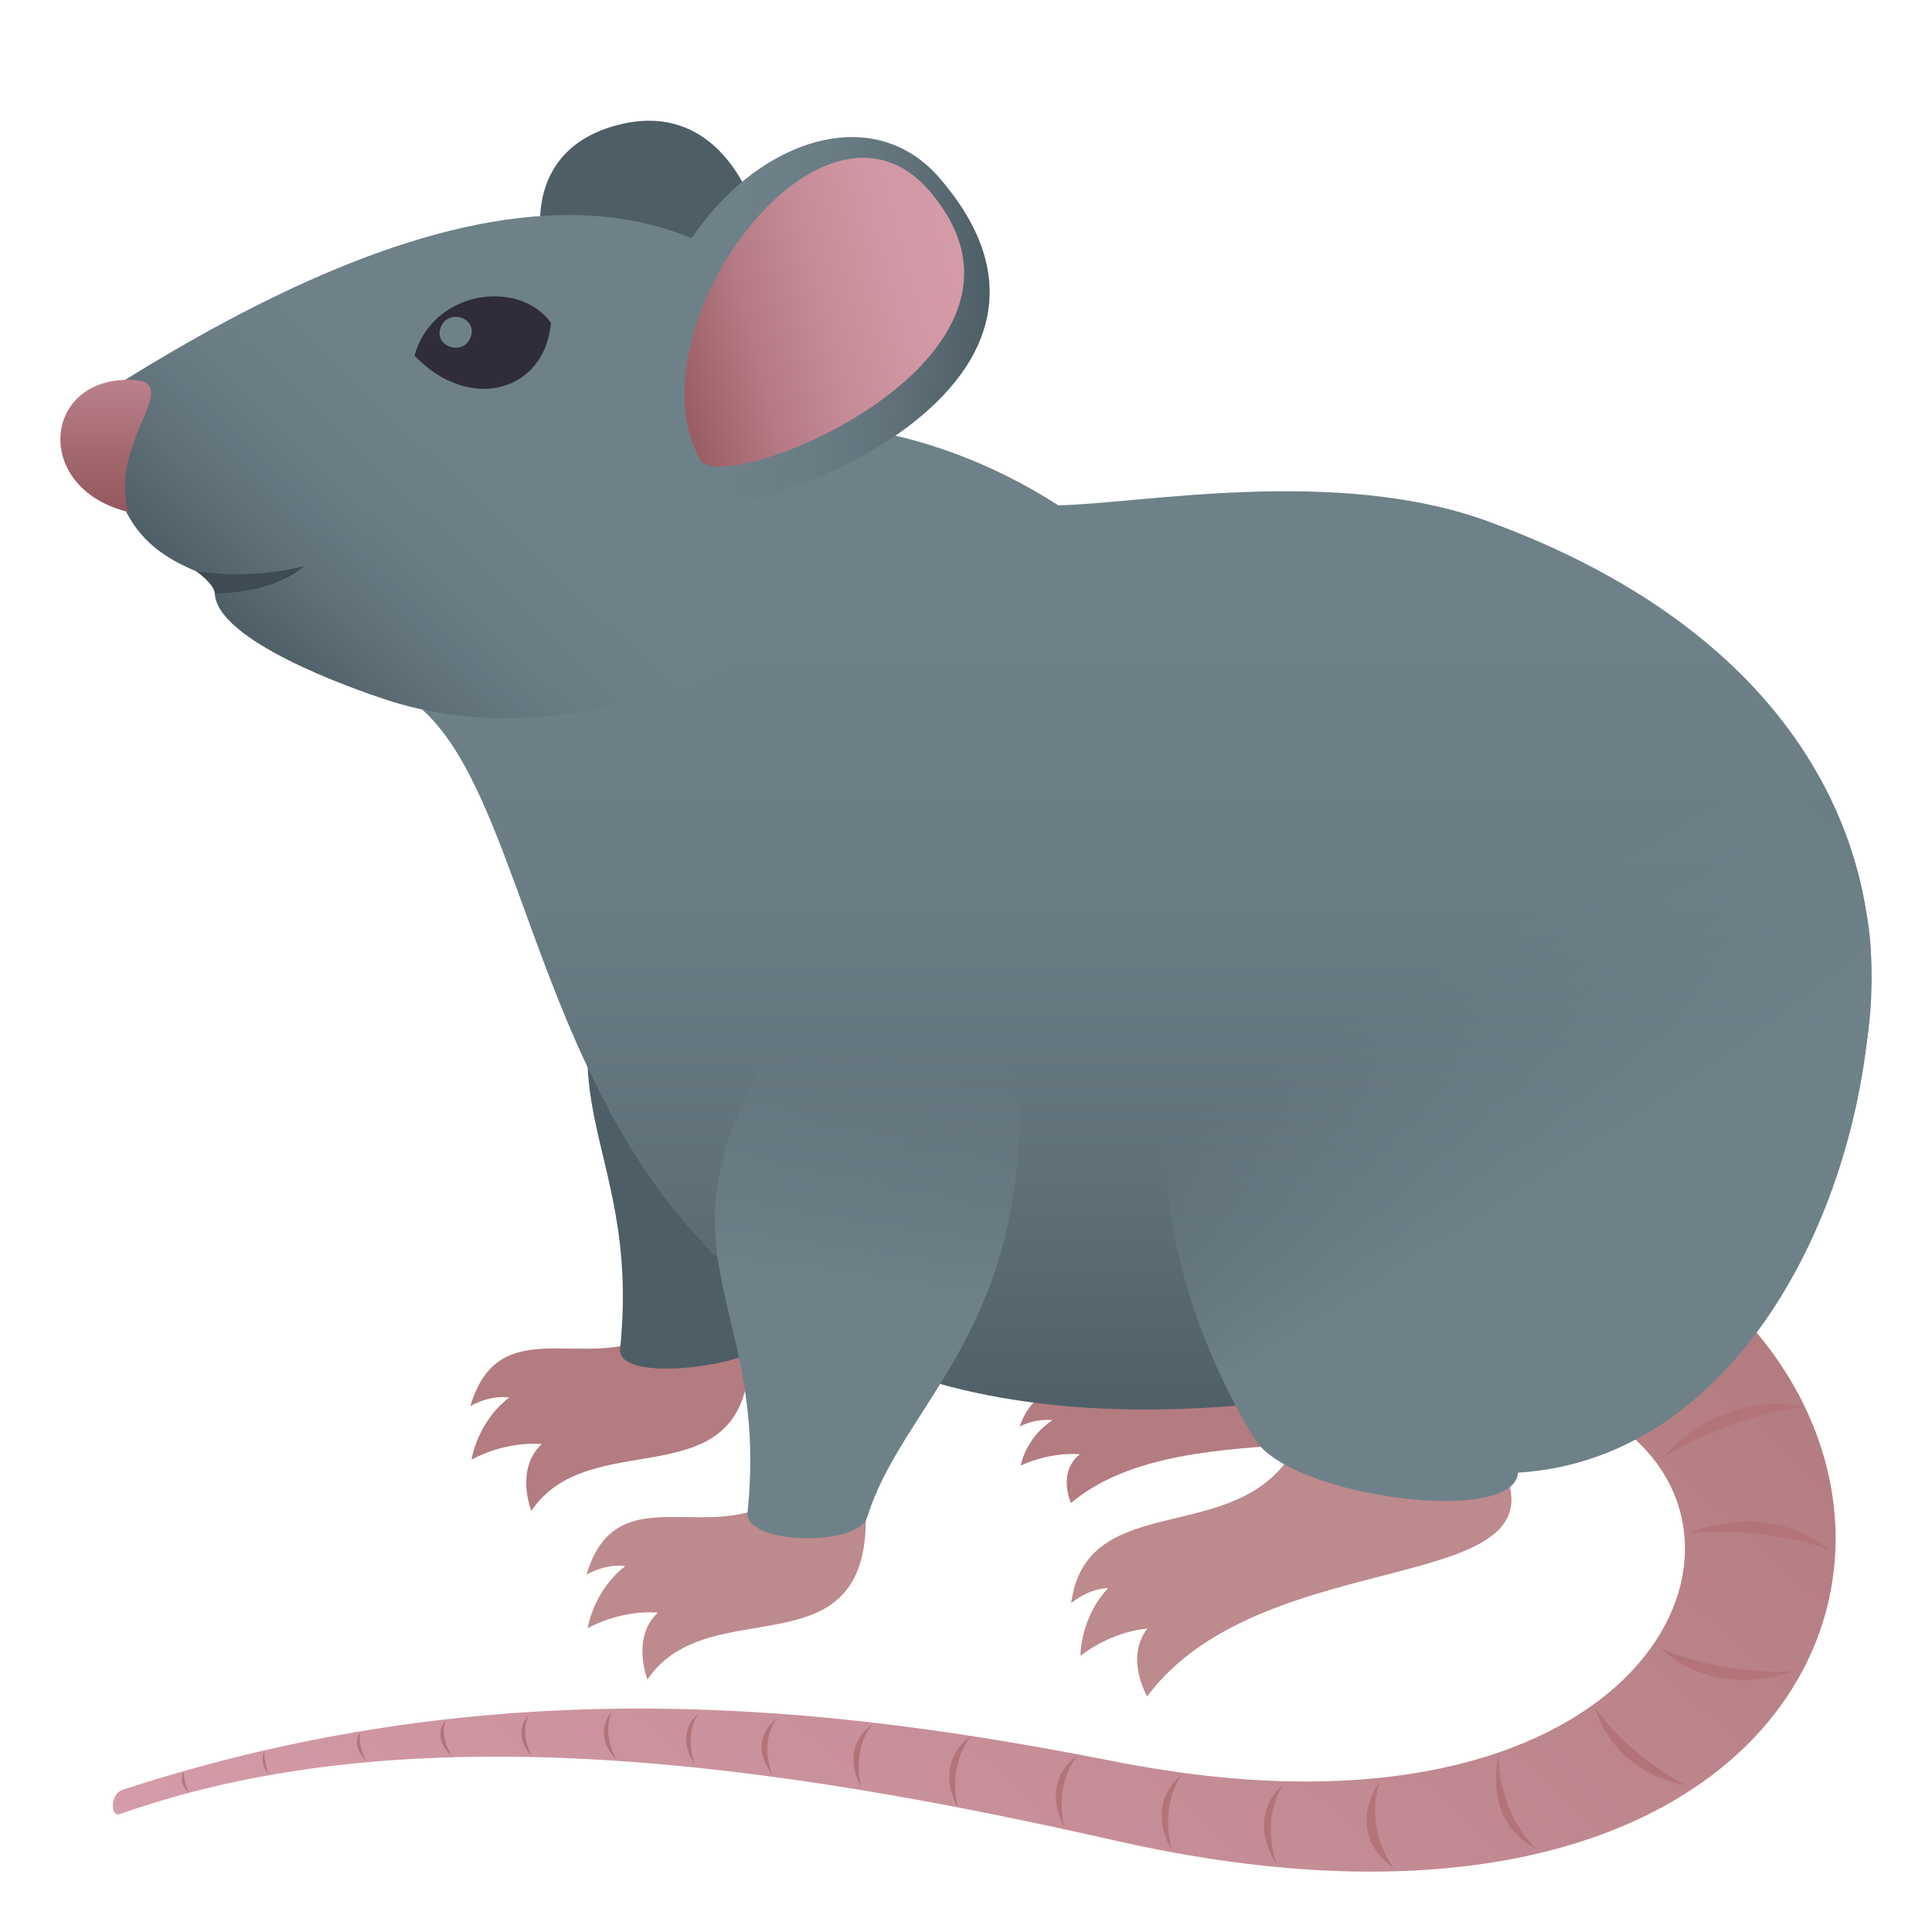 <svg xmlns="http://www.w3.org/2000/svg" xml:space="preserve" style="enable-background:new 0 0 64 64" viewBox="0 0 64 64"><path d="M15.58 46.58c1.045-3.52 4.396-.616 6.83-2.882l2.41.565c.321 5.788-5.149 2.72-7.22 5.788 0 0-.55-1.381.344-2.212 0 0-1.077-.142-2.322.51 0 0 .169-1.22 1.245-2.055 0 0-.568-.115-1.287.286z" style="fill:#b37c80"/><path d="M21.469 29.087c-4.336 7.134-.185 8.425-.927 15.58-.11 1.072 3.393.65 4.276.162 1.28-.71 4.553-1.327 4.74-13.527.044-2.831-5.856-5.892-8.09-2.215z" style="fill:#4e5e67"/><path d="M33.779 47.254c.876-2.57 4.426-.808 6.474-2.463l5.861.697c1.758 3.842-6.705.995-10.638 4.302 0 0-.46-1.008.292-1.615 0 0-.908-.105-1.954.373 0 0 .14-.894 1.046-1.501 0 0-.479-.087-1.081.207z" style="fill:#b37c80"/><linearGradient id="a" x1="104.19" x2="104.19" y1="152.369" y2="104.038" gradientTransform="rotate(42.22 164.009 .92)" gradientUnits="userSpaceOnUse"><stop offset="0" style="stop-color:#d49ba8"/><stop offset=".551" style="stop-color:#c38b94"/><stop offset="1" style="stop-color:#b37c80"/></linearGradient><path d="M58.19 44.143c-3.271 1.64-4.325 3.262-4.013 3.548 4.741 4.344-.735 13.915-17.234 10.663-9.19-1.812-20.318-3.174-32.889.938-.4.131-.415.92-.075.8 9.657-3.428 21.812-1.652 32.959.879 21.316 4.84 28.22-8.502 21.253-16.828z" style="fill:url(#a)"/><path d="M55.023 48.323c2.45-1.525 4.728-1.702 4.728-1.702s-2.463-.756-4.728 1.702zm.924 2.467c2.678-.259 4.652.563 4.652.563s-1.74-1.7-4.652-.563zm3.48 4.57c-2.572.125-4.424-.764-4.424-.764s1.59 1.729 4.424.764zm-3.58 3.779c-1.981-1.036-3.005-2.57-3.005-2.57s.481 2.095 3.005 2.57zm-4.974 2.096c-1.31-1.343-1.226-3.095-1.226-3.095s-.592 2.14 1.226 3.095zm-4.689.663c-1.062-1.453-.466-2.907-.466-2.907s-1.268 1.655.466 2.907zm-3.902-.152c-.523-1.681.245-2.646.245-2.646s-1.3.947-.245 2.646zm-3.463-.446c-.422-1.638.355-2.528.355-2.528s-1.284.848-.355 2.528zm-3.561-.762c-.346-1.568.442-2.383.442-2.383s-1.279.756-.442 2.383zM31.73 59.9c-.346-1.57.443-2.384.443-2.384s-1.28.756-.443 2.383zm-3.207-.704c-.31-1.37.395-2.082.395-2.082s-1.143.66-.395 2.082zm-2.938-.41c-.455-1.176.159-1.873.159-1.873s-1.05.695-.16 1.873zm-2.577-.354c-.355-1.045.124-1.664.124-1.664s-.819.617-.124 1.664zm-2.588-.142c-.509-.93-.149-1.593-.149-1.593s-.687.715.15 1.593zm-2.794-.106c-.437-.81-.114-1.378-.114-1.378s-.611.61.114 1.378zm-2.653 0c-.443-.725-.2-1.19-.2-1.19s-.538.479.2 1.19zm-2.823.183c-.36-.672-.194-.987-.194-.987s-.407.328.195.987zm-3.241.418c-.18-.398-.148-.788-.148-.788s-.207.398.148.788zm-2.649.601c-.2-.356-.166-.704-.166-.704s-.23.355.165.704z" style="fill:#b37479"/><path d="M19.43 52.163c1.043-3.519 4.395-.616 6.83-2.882l2.409.565c.32 5.789-5.149 2.72-7.221 5.789 0 0-.55-1.382.344-2.212 0 0-1.076-.143-2.321.51 0 0 .168-1.222 1.245-2.056 0 0-.569-.114-1.287.286zm16.053.944c.493-3.65 5.023-1.982 7.08-4.63l7.018-.237c2.862 4.84-7.656 2.693-11.58 7.954 0 0-.75-1.27.006-2.242 0 0-1.087.04-2.214.897 0 0-.022-1.236.914-2.24 0 0-.579-.021-1.224.498z" style="fill:#bd8a8d"/><linearGradient id="b" x1="37.517" x2="37.517" y1="47.364" y2="14.013" gradientUnits="userSpaceOnUse"><stop offset="0" style="stop-color:#4e5e67"/><stop offset=".252" style="stop-color:#5f7079"/><stop offset=".529" style="stop-color:#6a7d85"/><stop offset=".794" style="stop-color:#6e8189"/></linearGradient><path d="M13.033 22.879c6.608 2.976 2.825 26.844 29.826 23.491C59 52.833 73.144 25.992 49.292 17.27c-5.046-1.846-11.559-.57-14.237-.532-8.877-5.696-19.384-1.892-22.022 6.14z" style="fill:url(#b)"/><linearGradient id="c" x1="51.948" x2="46.794" y1="39.044" y2="30.474" gradientUnits="userSpaceOnUse"><stop offset="0" style="stop-color:#6e8189"/><stop offset=".794" style="stop-color:#6e8189;stop-opacity:0"/></linearGradient><path d="M47.204 26.635c-14.768 6.3-6.145 20.267-5.613 21.076 1.228 1.88 8.576 2.853 8.694 1.073 7.6-.461 11.845-9.582 11.698-17.068-.15-7.614-9.496-7.335-14.78-5.08z" style="fill:url(#c)"/><linearGradient id="d" x1="28.263" x2="29.513" y1="42.558" y2="32.945" gradientUnits="userSpaceOnUse"><stop offset="0" style="stop-color:#6e8189"/><stop offset=".794" style="stop-color:#6e8189;stop-opacity:0"/></linearGradient><path d="M25.69 34.52c-4.337 7.134-.186 8.425-.927 15.58-.111 1.072 3.658 1.154 3.967.154 1.12-3.627 5.049-6.002 5.048-13.52 0-2.831-5.855-5.892-8.089-2.214z" style="fill:url(#d)"/><path d="M20.27 4.194c-4.58 1.382-1.907 8.123 2.569 10.079 4.042 1.767 3.982-12.056-2.57-10.079z" style="fill:#4e5e67"/><linearGradient id="e" x1="22.292" x2="28.221" y1="48.207" y2="38.278" gradientTransform="rotate(12.89 130.513 -22.067)" gradientUnits="userSpaceOnUse"><stop offset="0" style="stop-color:#4e5e67"/><stop offset=".252" style="stop-color:#5f7079"/><stop offset=".529" style="stop-color:#6a7d85"/><stop offset=".794" style="stop-color:#6e8189"/></linearGradient><path d="M2.426 13.68c1.968 1.38.616 3.822 4.058 5.237 1.024.343.63.74.63.74.077 1.562 4.472 3.137 5.808 3.564 6.478 2.066 16.37-1.633 15.963-8.792-5.451-12.618-18.148-6.188-26.459-.75z" style="fill:url(#e)"/><path d="M18.252 10.692c-.207 2.315-2.722 2.977-4.52 1.092.584-2.154 3.44-2.574 4.52-1.092z" style="fill:#302c3b"/><path d="M15.594 11.159c-.23.647-1.232.341-.998-.306.232-.646 1.227-.34.998.306z" style="fill:#6e8189"/><linearGradient id="f" x1="3.503" x2="3.503" y1="16.961" y2="12.58" gradientUnits="userSpaceOnUse"><stop offset="0" style="stop-color:#94575d"/><stop offset=".41" style="stop-color:#a2666d"/><stop offset="1" style="stop-color:#bb818b"/></linearGradient><path d="M4.254 16.96c-3.077-.741-2.882-4.25-.155-4.376 2.28-.106-.542 1.911.155 4.377z" style="fill:url(#f)"/><path d="M7.115 19.657c-.03-.338-.631-.74-.631-.74s1.712.323 3.595-.168c-1.075.953-2.964.908-2.964.908z" style="fill:#3e4b52"/><linearGradient id="g" x1="20.484" x2="11.088" y1="8.786" y2="3.755" gradientTransform="rotate(-24.273 32.145 -18.27)" gradientUnits="userSpaceOnUse"><stop offset="0" style="stop-color:#4e5e67"/><stop offset=".252" style="stop-color:#5f7079"/><stop offset=".529" style="stop-color:#6a7d85"/><stop offset=".794" style="stop-color:#6e8189"/></linearGradient><path d="M21.778 16.466C19.19 8.25 27.383 1.586 31.115 5.888c6.664 7.68-8.75 12.442-9.337 10.578z" style="fill:url(#g)"/><linearGradient id="h" x1="10.299" x2="21.047" y1="4.588" y2="6.425" gradientTransform="rotate(-24.273 32.145 -18.27)" gradientUnits="userSpaceOnUse"><stop offset="0" style="stop-color:#94575d"/><stop offset=".072" style="stop-color:#9d6067"/><stop offset=".305" style="stop-color:#b57a84"/><stop offset=".538" style="stop-color:#c68c98"/><stop offset=".77" style="stop-color:#d197a4"/><stop offset="1" style="stop-color:#d49ba8"/></linearGradient><path d="M23.195 15.233c-2.383-4.25 3.98-13.102 7.595-8.906 4.777 5.544-6.858 10.221-7.595 8.906z" style="fill:url(#h)"/></svg>